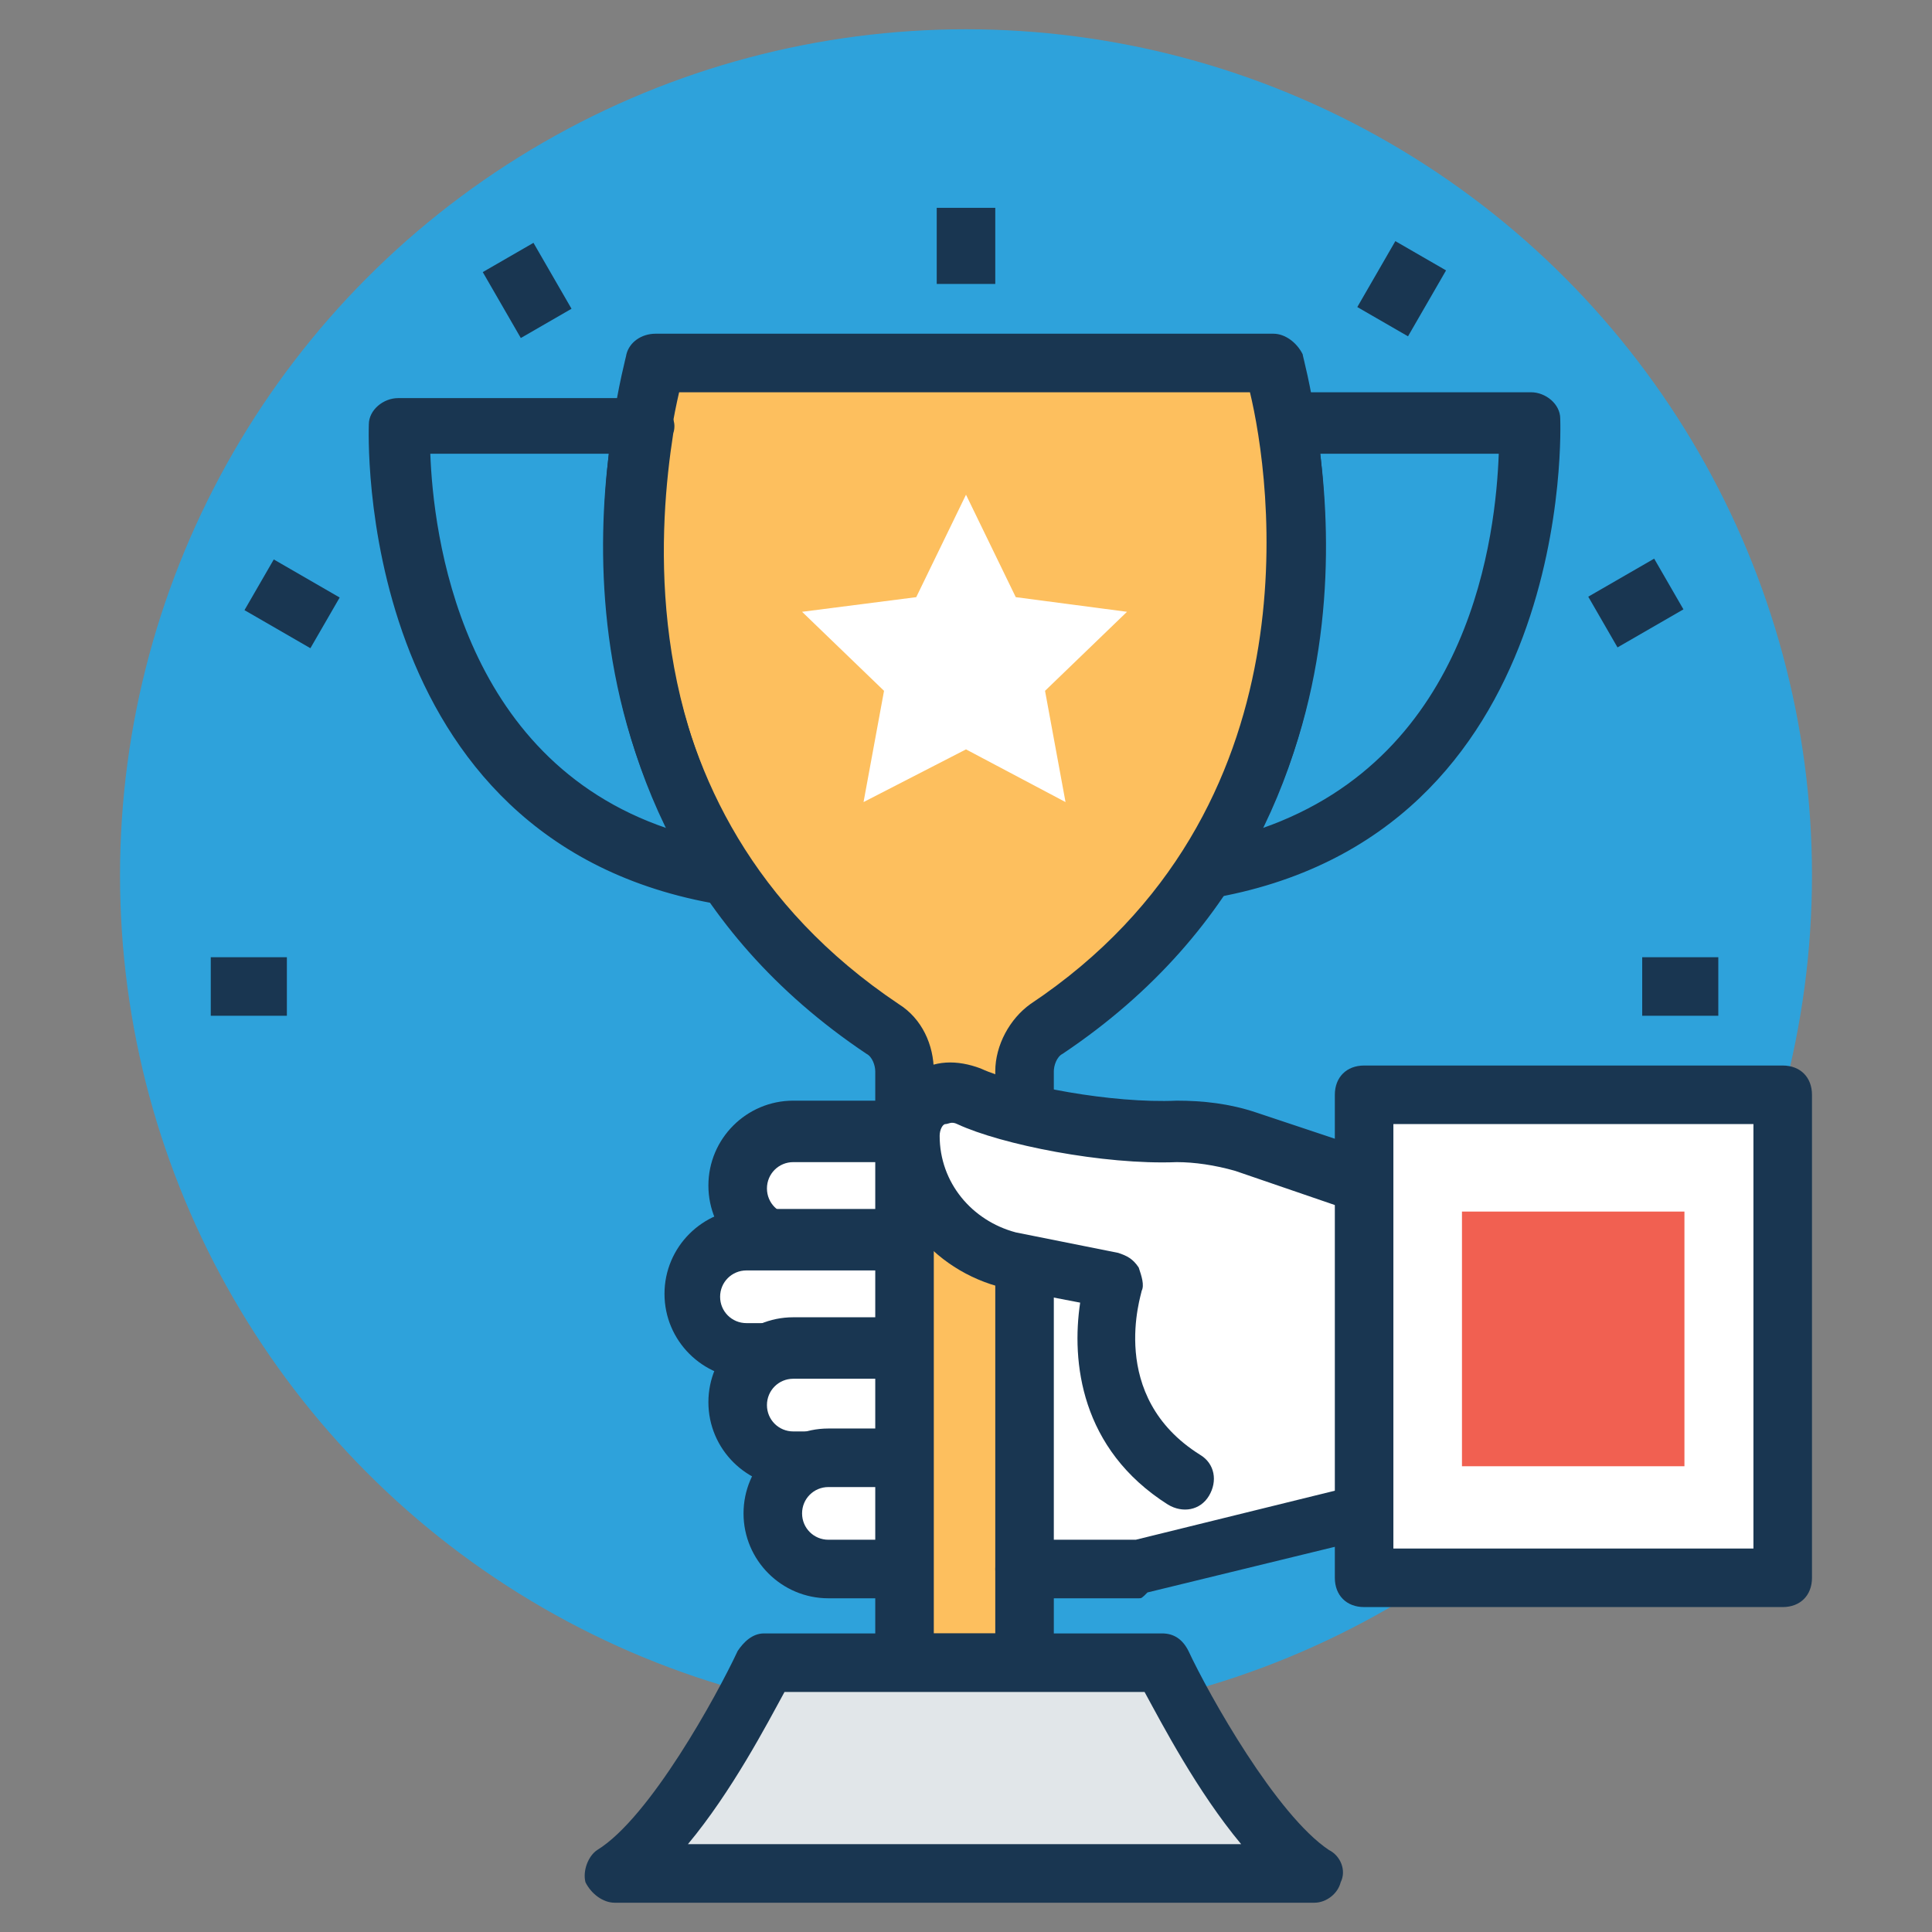<svg xmlns="http://www.w3.org/2000/svg" id="Layer_1" x="0" y="0" viewBox="0 0 66 66" xml:space="preserve"><rect x="0" y="0" width="66" height="66" fill="#808080" stroke="none"/><style>.st0{fill:#fff}.st1{fill:#193651}.st6{fill:#4fbf9f}</style><circle cx="33" cy="29.9" r="28.9" fill="#2EA2DB" style="fill:#2ea2db"></circle><path class="st0" fill="#FFF" d="M31 38.9v14.7l2.2 1.9 2.3-1.9 7-1.3 1.3-6.2-3.8-4.8z"></path><path class="st1" fill="#193651" d="M56.1 32.7h2.6v2h-2.6zM7.2 32.7h2.6v2H7.2z"></path><path class="st6" fill="#4FBF9F" d="m57 20-2.2 1.3"></path><path transform="rotate(-29.991 55.892 20.632)" class="st1" fill="#193651" d="M54.6 19.6h2.6v2h-2.6z"></path><path class="st6" fill="#4FBF9F" d="M48.5 8.8 47.2 11"></path><path transform="rotate(-60.007 47.86 9.896)" class="st1" fill="#193651" d="M46.6 8.9h2.6v2h-2.6z"></path><path class="st1" fill="#193651" d="M32 7.1h2v2.6h-2z"></path><path class="st6" fill="#4FBF9F" d="m17.4 8.8 1.3 2.2"></path><path transform="rotate(-29.991 18.044 9.896)" class="st1" fill="#193651" d="M17 8.6h2v2.6h-2z"></path><path class="st6" fill="#4FBF9F" d="m8.9 20 2.2 1.3"></path><path transform="rotate(-59.987 10.013 20.633)" class="st1" fill="#193651" d="M9 19.3h2v2.6H9z"></path><path class="st0" d="M30.5 42.4h-3.4c-1 0-1.9-.8-1.9-1.9 0-1 .8-1.9 1.9-1.9h3.4c1 0 1.9.8 1.9 1.9 0 1-.9 1.9-1.9 1.9z" fill="#FFF"></path><path class="st1" d="M30.5 43.4h-3.4c-1.6 0-2.9-1.3-2.9-2.9 0-1.6 1.3-2.9 2.9-2.9h3.4c1.6 0 2.9 1.3 2.9 2.9 0 1.6-1.3 2.9-2.9 2.9zm-3.4-3.7c-.5 0-.9.4-.9.9s.4.9.9.9h3.4c.5 0 .9-.4.9-.9s-.4-.9-.9-.9h-3.4z" fill="#193651"></path><path class="st0" d="M30.5 46.1h-4.9c-1 0-1.9-.8-1.9-1.9 0-1 .8-1.9 1.9-1.9h4.9c1 0 1.9.8 1.9 1.9 0 1.1-.9 1.9-1.9 1.9z" fill="#FFF"></path><path class="st1" d="M30.5 47.1h-4.9c-1.6 0-2.9-1.3-2.9-2.9 0-1.6 1.3-2.9 2.9-2.9h4.9c1.6 0 2.9 1.3 2.9 2.9 0 1.6-1.3 2.9-2.9 2.9zm-5-3.7c-.5 0-.9.4-.9.9s.4.9.9.9h4.9c.5 0 .9-.4.9-.9s-.4-.9-.9-.9h-4.9z" fill="#193651"></path><path class="st0" d="M30.5 49.8h-3.4c-1 0-1.9-.8-1.9-1.9 0-1 .8-1.9 1.9-1.9h3.4c1 0 1.9.8 1.9 1.9 0 1.1-.9 1.9-1.9 1.9z" fill="#FFF"></path><path class="st1" d="M30.5 50.8h-3.4c-1.6 0-2.9-1.3-2.9-2.9 0-1.6 1.3-2.9 2.9-2.9h3.4c1.6 0 2.9 1.3 2.9 2.9 0 1.7-1.3 2.9-2.9 2.9zm-3.4-3.7c-.5 0-.9.4-.9.9s.4.9.9.9h3.4c.5 0 .9-.4.9-.9s-.4-.9-.9-.9h-3.4z" fill="#193651"></path><path class="st0" d="M30.5 53.6h-2.2c-1 0-1.9-.8-1.9-1.9 0-1 .8-1.9 1.9-1.9h2.2c1 0 1.9.8 1.9 1.9 0 1-.9 1.9-1.9 1.9z" fill="#FFF"></path><path class="st1" d="M30.5 54.6h-2.2c-1.6 0-2.9-1.3-2.9-2.9 0-1.6 1.3-2.9 2.9-2.9h2.2c1.6 0 2.9 1.3 2.9 2.9 0 1.6-1.3 2.9-2.9 2.9zm-2.2-3.8c-.5 0-.9.4-.9.9s.4.9.9.9h2.2c.5 0 .9-.4.9-.9s-.4-.9-.9-.9h-2.2z" fill="#193651"></path><path d="M43.5 12.4H22.4S18 27 30.2 35.1c.5.3.8.9.8 1.4v20.3h4V36.6c0-.6.3-1.1.8-1.4 12.1-8.2 7.7-22.8 7.7-22.8z" fill="#FDBF5E" style="fill:#fdbf5e"></path><path class="st1" d="M34.9 57.8h-4c-.6 0-1-.4-1-1V36.6c0-.2-.1-.5-.3-.6-12.7-8.5-8.2-23.7-8.2-23.9.1-.4.5-.7 1-.7h21.1c.4 0 .8.3 1 .7 0 .2 4.5 15.4-8.2 23.9-.2.1-.3.4-.3.6v20.3c-.1.5-.5.9-1.1.9zm-2.9-2h2V36.6c0-.9.5-1.8 1.2-2.3 9.9-6.6 8.2-18 7.5-20.9H23.2c-.7 3-2.5 14.2 7.5 20.9.8.5 1.2 1.4 1.2 2.3v19.2z" fill="#193651"></path><path class="st1" d="M24.8 30.9h-.2c-12.6-2.1-12-16.3-12-16.4 0-.5.5-.9 1-.9H22c.3 0 .6.1.8.4.2.2.3.5.2.8-.5 3.2-.9 9.3 2.7 14.7.2.3.2.8 0 1.1-.2.1-.5.3-.9.3zM14.7 15.5c.1 2.7 1 10.4 8.1 12.8-2.4-4.7-2.4-9.6-2-12.8h-6.1zM41.1 30.9c-.3 0-.7-.2-.8-.5-.2-.3-.2-.8 0-1.1 3.6-5.4 3.2-11.5 2.7-14.7 0-.3 0-.6.2-.8.2-.2.5-.4.8-.4h8.3c.5 0 1 .4 1 .9 0 .1.6 14.3-12 16.4-.1.2-.2.2-.2.2zm4-15.4c.4 3.2.4 8.1-2 12.8 7.2-2.5 8-10.1 8.1-12.8h-6.1z" fill="#193651"></path><path d="M39.7 56.8H26.2s-2.7 5.7-5.1 7.2H45c-2.6-1.5-5.3-7.2-5.3-7.2z" fill="#E1E6E9" style="fill:#e1e6e9"></path><path class="st1" d="M44.9 65H21c-.4 0-.8-.3-1-.7-.1-.4.1-.9.4-1.1 1.8-1.1 4.1-5.3 4.8-6.8.2-.3.5-.6.9-.6h13.6c.4 0 .7.2.9.6.7 1.5 3 5.6 4.8 6.8.4.2.6.7.4 1.1-.1.4-.5.7-.9.7zm-21.4-2h18.9c-1.5-1.8-2.7-4.1-3.3-5.2H26.8c-.6 1.1-1.8 3.4-3.3 5.2z" fill="#193651"></path><path class="st0" fill="#FFF" d="m33 16.9 1.7 3.5 3.8.5-2.8 2.7.7 3.8-3.4-1.8-3.5 1.8.7-3.8-2.8-2.7 3.9-.5zM40.3 50.7c-3.9-2.5-2.4-6.8-2.4-6.8l-3.6-.7c-2-.5-3.4-2.3-3.4-4.3 0-1 1-1.7 2-1.3 1.4.6 4.8 1.3 7.1 1.2.8 0 1.6.1 2.4.4l4.2 1.4v11.2l-7.8 1.9h-3.9"></path><path class="st1" d="M38.9 54.6H35c-.6 0-1-.4-1-1s.4-1 1-1h3.8l6.9-1.7v-9.7L42.2 40c-.7-.2-1.4-.3-2-.3-2.5.1-6-.6-7.5-1.3-.2-.1-.3 0-.4 0-.1 0-.2.2-.2.4 0 1.6 1.1 2.9 2.6 3.3l3.5.7c.3.1.5.2.7.5.1.3.2.6.1.8 0 .1-1.2 3.6 2 5.6.5.3.6.9.3 1.4-.3.5-.9.6-1.4.3-3-1.9-3.3-4.9-3-6.9l-2.6-.5c-2.5-.6-4.2-2.8-4.2-5.3 0-.8.4-1.6 1.1-2 .7-.5 1.5-.5 2.3-.2 1.3.6 4.5 1.2 6.7 1.1.9 0 1.8.1 2.7.4l4.2 1.4c.4.1.7.5.7.9v11.2c0 .5-.3.9-.8 1l-7.8 1.9c-.2.2-.2.2-.3.2z" fill="#193651"></path><path class="st0" fill="#FFF" d="M46.6 37.4h14.3v16.5H46.6z"></path><path class="st1" d="M60.9 54.9H46.6c-.6 0-1-.4-1-1V37.4c0-.6.4-1 1-1h14.3c.6 0 1 .4 1 1v16.5c0 .6-.4 1-1 1zm-13.3-2h12.3V38.4H47.6v14.5z" fill="#193651"></path><path transform="rotate(90 53.777 45.666)" fill="#F16051" d="M49.5 41.9h8.7v7.6h-8.7z" style="fill:#f16051"></path></svg>